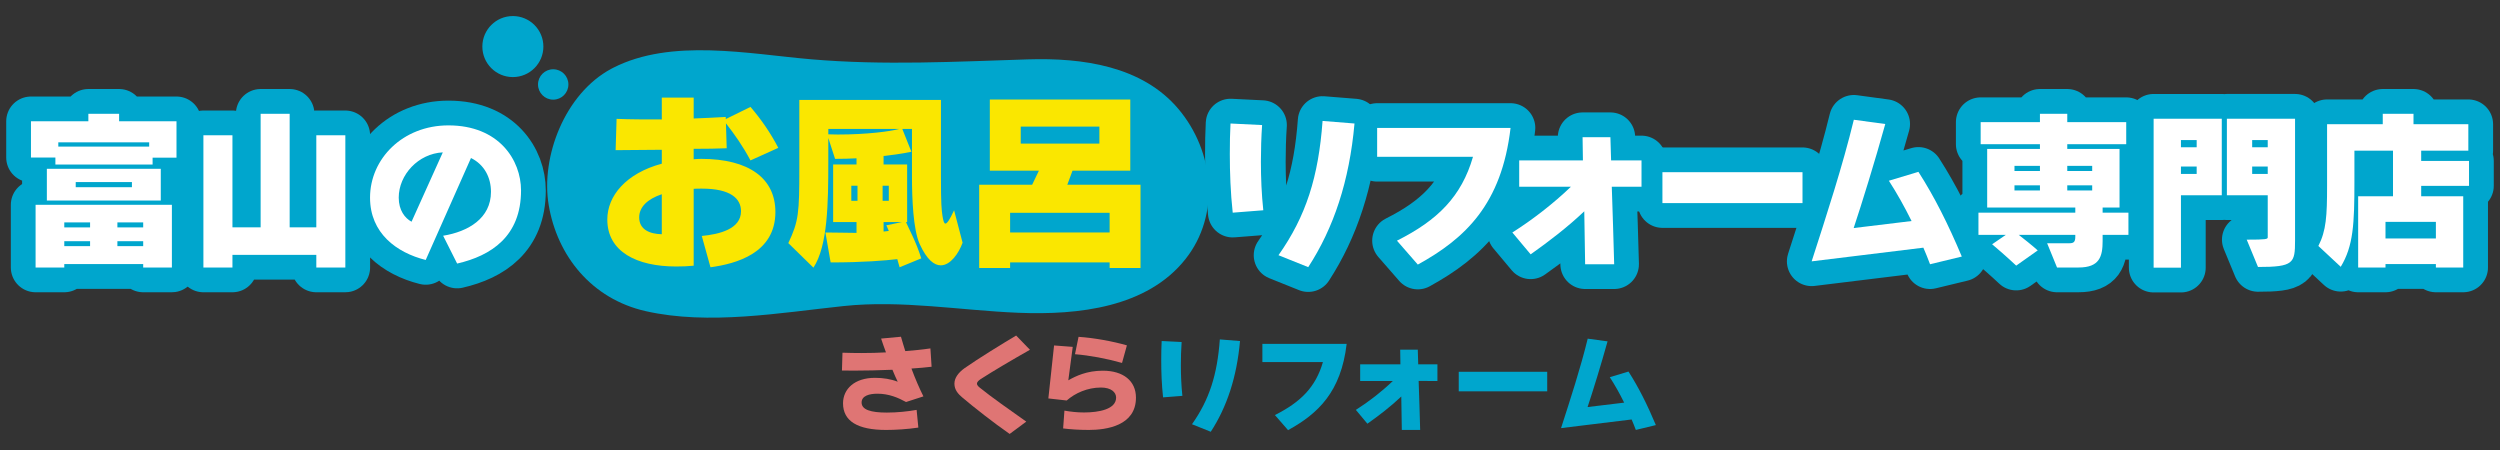 <?xml version="1.0" encoding="utf-8"?>
<!-- Generator: Adobe Illustrator 16.0.3, SVG Export Plug-In . SVG Version: 6.00 Build 0)  -->
<!DOCTYPE svg PUBLIC "-//W3C//DTD SVG 1.1//EN" "http://www.w3.org/Graphics/SVG/1.1/DTD/svg11.dtd">
<svg version="1.1" id="レイヤー_3" xmlns="http://www.w3.org/2000/svg" xmlns:xlink="http://www.w3.org/1999/xlink" x="0px"
	 y="0px" width="283.465px" height="51.023px" viewBox="0 0 283.465 51.023" enable-background="new 0 0 283.465 51.023"
	 xml:space="preserve">
<rect x="0" y="0" width="283.465" height="51.023" fill="#333333" stroke="none"/>
<path fill="none" stroke="#00A6CD" stroke-width="5.613" stroke-linejoin="round" d="M17.302,17.877v0.775H6.281v-0.793h-2.77
	v-4.107h6.508V12.9h3.486v0.852h6.507v4.125H17.302z M16.236,30.331v-0.387H7.289v0.387H4.035v-7.108H19.49v7.108H16.236z
	 M5.313,22.739v-3.603h12.917v3.603H5.313z M16.915,16.135H6.611v0.484h10.304V16.135z M10.213,25.219H7.289v0.562h2.925V25.219z
	 M10.213,27.348H7.289v0.562h2.925V27.348z M14.958,20.646H8.586v0.583h6.372V20.646z M16.236,25.219h-2.925v0.562h2.925V25.219z
	 M16.236,27.348h-2.925v0.562h2.925V27.348z"/>
<path fill="none" stroke="#00A6CD" stroke-width="5.613" stroke-linejoin="round" d="M35.866,30.331v-1.435h-9.51v1.435h-3.293
	V15.34h3.293v10.44h3.196V12.9h3.292v12.88h3.021V15.34h3.292v14.991H35.866z"/>
<path fill="none" stroke="#00A6CD" stroke-width="5.613" stroke-linejoin="round" d="M51.834,29.885l-1.588-3.156
	c2.847-0.465,5.423-1.976,5.423-4.977c0-1.608-0.736-3.08-2.266-3.836L48.27,29.477c-3.312-0.831-6.313-3.04-6.313-7.067
	c0-4.396,3.699-8.193,8.89-8.193c5.732,0,8.231,3.934,8.231,7.38C59.078,26.806,55.688,28.994,51.834,29.885z M45.21,22.41
	c0,1.432,0.697,2.322,1.453,2.73l3.544-7.863C47.438,17.412,45.21,19.814,45.21,22.41z"/>
<path fill="none" stroke="#00A6CD" stroke-width="5.613" stroke-linejoin="round" d="M139.773,24.114
	c-0.251-2.305-0.329-4.552-0.329-6.625c0-1.238,0.019-2.401,0.078-3.485l3.582,0.176c-0.096,1.395-0.135,2.787-0.135,4.164
	c0,1.838,0.078,3.68,0.271,5.498L139.773,24.114z M148.334,30.292l-3.371-1.354c3.139-4.455,4.533-8.891,4.998-15.224l3.621,0.29
	C153.002,20.531,151.219,25.857,148.334,30.292z"/>
<path fill="none" stroke="#00A6CD" stroke-width="5.613" stroke-linejoin="round" d="M160.76,30.001l-2.365-2.712
	c4.631-2.323,7.322-5.016,8.621-9.508h-10.867v-3.273h15.127C170.268,23.144,166.143,27.039,160.76,30.001z"/>
<path fill="none" stroke="#00A6CD" stroke-width="5.613" stroke-linejoin="round" d="M182.754,21.17
	c0.02,0,0.271,8.792,0.271,8.792h-3.293l-0.098-6.003c-1.879,1.781-3.971,3.39-6.08,4.881l-2.074-2.479
	c2.268-1.435,4.648-3.273,6.643-5.191h-5.867v-2.982h7.225l-0.039-2.634h3.156l0.078,2.634h3.449v2.982H182.754z"/>
<path fill="none" stroke="#00A6CD" stroke-width="5.613" stroke-linejoin="round" d="M188.496,23.029v-3.505h15.883v3.505H188.496z
	"/>
<path fill="none" stroke="#00A6CD" stroke-width="5.613" stroke-linejoin="round" d="M218.84,29.962
	c-0.234-0.638-0.484-1.239-0.758-1.879l-12.666,1.551c1.705-5.288,3.506-10.807,4.783-16.056l3.564,0.484
	c-1.162,4.184-2.652,9.006-3.582,11.795l6.564-0.795c-0.813-1.646-1.664-3.156-2.574-4.57l3.35-1.008
	c1.82,2.83,3.369,5.928,4.92,9.606L218.84,29.962z"/>
<path fill="none" stroke="#00A6CD" stroke-width="5.613" stroke-linejoin="round" d="M238.408,26.631v0.698
	c0,1.762-0.348,3.002-2.729,3.002h-2.441l-1.123-2.751h2.535c0.504,0,0.66-0.175,0.66-0.756v-0.193h-6.412
	c1.551,1.202,2.152,1.763,2.152,1.763l-2.441,1.725c0,0-1.162-1.104-2.73-2.422l1.549-1.065h-3.1v-2.517h10.982v-0.581h-9.992V16.89
	h5.982v-0.543h-6.721v-2.498h6.721V12.9h3.1v0.949h6.684v2.498H234.4v0.543h5.926v6.643h-1.918v0.581h2.926v2.517H238.408z
	 M231.301,18.806h-2.887v0.581h2.887V18.806z M231.301,21.015h-2.887v0.581h2.887V21.015z M237.227,18.806H234.4v0.581h2.826V18.806
	z M237.227,21.015H234.4v0.581h2.826V21.015z"/>
<path fill="none" stroke="#00A6CD" stroke-width="5.613" stroke-linejoin="round" d="M247.289,22.138v8.213h-3.098V13.461h7.727
	v8.678H247.289z M249.072,15.883h-1.783v0.813h1.783V15.883z M249.072,18.884h-1.783v0.834h1.783V18.884z M256.025,30.271
	l-1.279-3.097c2.246,0,2.383-0.06,2.383-0.271c0-0.038,0-0.058,0-0.097v-4.668h-4.631v-8.678h7.729v13.15c0,0.234,0,0.447,0,0.66
	C260.227,29.847,260.072,30.271,256.025,30.271z M257.129,15.883h-1.764v0.813h1.764V15.883z M257.129,18.884h-1.764v0.834h1.764
	V18.884z"/>
<path fill="none" stroke="#00A6CD" stroke-width="5.613" stroke-linejoin="round" d="M274.529,21.072v1.182h4.766v8.077h-3.1
	v-0.387h-5.713v0.387h-3.1v-8.077h3.951v-5.17h-4.375v0.405c0,1.163,0,2.209,0,3.157c0,4.727-0.117,7.243-1.551,9.607l-2.537-2.364
	c0.891-1.742,0.988-3.407,0.988-6.817c0-1.025,0-2.207,0-3.583v-3.407h6.313V12.9h3.486v1.182h6.217v3.002h-5.346v1.162h5.424v2.826
	H274.529z M276.195,25.16h-5.713v1.879h5.713V25.16z"/>
<path fill="#FFFFFF" d="M17.302,17.877v0.775H6.281v-0.793h-2.77v-4.107h6.508V12.9h3.486v0.852h6.507v4.125H17.302z M16.236,30.331
	v-0.387H7.289v0.387H4.035v-7.108H19.49v7.108H16.236z M5.313,22.739v-3.603h12.917v3.603H5.313z M16.915,16.135H6.611v0.484h10.304
	V16.135z M10.213,25.219H7.289v0.562h2.925V25.219z M10.213,27.348H7.289v0.562h2.925V27.348z M14.958,20.646H8.586v0.583h6.372
	V20.646z M16.236,25.219h-2.925v0.562h2.925V25.219z M16.236,27.348h-2.925v0.562h2.925V27.348z"/>
<path fill="#FFFFFF" d="M35.866,30.331v-1.435h-9.51v1.435h-3.293V15.34h3.293v10.44h3.196V12.9h3.292v12.88h3.021V15.34h3.292
	v14.991H35.866z"/>
<path fill="#FFFFFF" d="M51.834,29.885l-1.588-3.156c2.847-0.465,5.423-1.976,5.423-4.977c0-1.608-0.736-3.08-2.266-3.836
	L48.27,29.477c-3.312-0.831-6.313-3.04-6.313-7.067c0-4.396,3.699-8.193,8.89-8.193c5.732,0,8.231,3.934,8.231,7.38
	C59.078,26.806,55.688,28.994,51.834,29.885z M45.21,22.41c0,1.432,0.697,2.322,1.453,2.73l3.544-7.863
	C47.438,17.412,45.21,19.814,45.21,22.41z"/>
<path fill="#FFFFFF" d="M139.773,24.114c-0.251-2.305-0.329-4.552-0.329-6.625c0-1.238,0.019-2.401,0.078-3.485l3.582,0.176
	c-0.096,1.395-0.135,2.787-0.135,4.164c0,1.838,0.078,3.68,0.271,5.498L139.773,24.114z M148.334,30.292l-3.371-1.354
	c3.139-4.455,4.533-8.891,4.998-15.224l3.621,0.29C153.002,20.531,151.219,25.857,148.334,30.292z"/>
<path fill="#FFFFFF" d="M160.76,30.001l-2.365-2.712c4.631-2.323,7.322-5.016,8.621-9.508h-10.867v-3.273h15.127
	C170.268,23.144,166.143,27.039,160.76,30.001z"/>
<path fill="#FFFFFF" d="M182.754,21.17c0.02,0,0.271,8.792,0.271,8.792h-3.293l-0.098-6.003c-1.879,1.781-3.971,3.39-6.08,4.881
	l-2.074-2.479c2.268-1.435,4.648-3.273,6.643-5.191h-5.867v-2.982h7.225l-0.039-2.634h3.156l0.078,2.634h3.449v2.982H182.754z"/>
<path fill="#FFFFFF" d="M188.496,23.029v-3.505h15.883v3.505H188.496z"/>
<path fill="#FFFFFF" d="M218.84,29.962c-0.234-0.638-0.484-1.239-0.758-1.879l-12.666,1.551c1.705-5.288,3.506-10.807,4.783-16.056
	l3.564,0.484c-1.162,4.184-2.652,9.006-3.582,11.795l6.564-0.795c-0.813-1.646-1.664-3.156-2.574-4.57l3.35-1.008
	c1.82,2.83,3.369,5.928,4.92,9.606L218.84,29.962z"/>
<path fill="#FFFFFF" d="M238.408,26.631v0.698c0,1.762-0.348,3.002-2.729,3.002h-2.441l-1.123-2.751h2.535
	c0.504,0,0.66-0.175,0.66-0.756v-0.193h-6.412c1.551,1.202,2.152,1.763,2.152,1.763l-2.441,1.725c0,0-1.162-1.104-2.73-2.422
	l1.549-1.065h-3.1v-2.517h10.982v-0.581h-9.992V16.89h5.982v-0.543h-6.721v-2.498h6.721V12.9h3.1v0.949h6.684v2.498H234.4v0.543
	h5.926v6.643h-1.918v0.581h2.926v2.517H238.408z M231.301,18.806h-2.887v0.581h2.887V18.806z M231.301,21.015h-2.887v0.581h2.887
	V21.015z M237.227,18.806H234.4v0.581h2.826V18.806z M237.227,21.015H234.4v0.581h2.826V21.015z"/>
<path fill="#FFFFFF" d="M247.289,22.138v8.213h-3.098V13.461h7.727v8.678H247.289z M249.072,15.883h-1.783v0.813h1.783V15.883z
	 M249.072,18.884h-1.783v0.834h1.783V18.884z M256.025,30.271l-1.279-3.097c2.246,0,2.383-0.06,2.383-0.271c0-0.038,0-0.058,0-0.097
	v-4.668h-4.631v-8.678h7.729v13.15c0,0.234,0,0.447,0,0.66C260.227,29.847,260.072,30.271,256.025,30.271z M257.129,15.883h-1.764
	v0.813h1.764V15.883z M257.129,18.884h-1.764v0.834h1.764V18.884z"/>
<path fill="#FFFFFF" d="M274.529,21.072v1.182h4.766v8.077h-3.1v-0.387h-5.713v0.387h-3.1v-8.077h3.951v-5.17h-4.375v0.405
	c0,1.163,0,2.209,0,3.157c0,4.727-0.117,7.243-1.551,9.607l-2.537-2.364c0.891-1.742,0.988-3.407,0.988-6.817
	c0-1.025,0-2.207,0-3.583v-3.407h6.313V12.9h3.486v1.182h6.217v3.002h-5.346v1.162h5.424v2.826H274.529z M276.195,25.16h-5.713
	v1.879h5.713V25.16z"/>
<path fill="#DF7574" d="M103.345,41.788c0.428,1.151,0.905,2.253,1.358,3.156l-1.97,0.638c-0.917-0.501-1.958-0.942-3.242-0.942
	c-0.893,0-1.798,0.221-1.798,1.002c0,0.821,1.052,1.139,2.863,1.139c1.198,0,2.397-0.133,3.375-0.305l0.196,2.005
	c-1.187,0.185-2.63,0.269-3.646,0.269c-3.255,0-4.894-1.003-4.894-3.033c0.012-1.614,1.309-2.876,3.621-2.876
	c0.917,0,1.811,0.138,2.581,0.442c-0.183-0.392-0.416-0.881-0.599-1.357c-1.492,0.06-2.998,0.097-4.355,0.097
	c-0.477,0-0.941,0-1.37-0.013l0.061-2.018c0.747,0.025,1.468,0.037,2.166,0.037c0.941,0,1.847-0.024,2.764-0.074
	c-0.195-0.514-0.379-1.053-0.55-1.565l2.251-0.209c0.146,0.526,0.318,1.064,0.489,1.628c0.917-0.074,1.859-0.159,2.85-0.305
	l0.135,2.079C105.021,41.654,104.14,41.741,103.345,41.788z"/>
<path fill="#DF7574" d="M111.204,42.977c-0.208,0.146-0.429,0.317-0.429,0.525c0,0.218,0.245,0.39,0.379,0.501
	c1.211,0.979,3.144,2.349,5.211,3.804l-1.884,1.396c-1.797-1.248-4.122-3.072-5.382-4.146c-0.464-0.392-0.881-0.856-0.881-1.554
	c0-0.638,0.428-1.236,1.138-1.749c1.553-1.091,4.294-2.777,5.86-3.708l1.566,1.615C114.874,40.736,112.574,42.095,111.204,42.977z"
	/>
<path fill="#DF7574" d="M123.455,48.749c-1.125,0-2.116-0.071-2.911-0.171l0.147-2.018c0.697,0.121,1.406,0.208,2.214,0.208
	c1.676,0,3.646-0.354,3.646-1.688c0-0.601-0.563-1.139-1.712-1.139c-1.554,0-2.937,0.635-3.891,1.469l-2.08-0.233l0.648-6.008
	l2.116,0.161l-0.501,3.792c0.832-0.476,2.092-1.09,3.915-1.09c2.324,0,3.755,1.162,3.755,3.058
	C128.801,48.272,125.461,48.749,123.455,48.749z M127.223,41.152c-1.762-0.5-3.683-0.855-5.334-0.989l0.404-1.971
	c1.774,0.122,3.866,0.501,5.481,0.968L127.223,41.152z"/>
<path fill="#00A6CD" d="M131.876,45.056c-0.159-1.457-0.208-2.876-0.208-4.185c0-0.783,0.013-1.519,0.049-2.204l2.263,0.112
	c-0.062,0.881-0.085,1.762-0.085,2.631c0,1.161,0.049,2.322,0.171,3.474L131.876,45.056z M137.284,48.957l-2.128-0.855
	c1.981-2.814,2.862-5.616,3.156-9.616l2.288,0.183C140.232,42.793,139.106,46.155,137.284,48.957z"/>
<path fill="#00A6CD" d="M146.047,48.773l-1.49-1.712c2.924-1.467,4.623-3.169,5.443-6.005h-6.863v-2.068h9.555
	C152.055,44.443,149.449,46.903,146.047,48.773z"/>
<path fill="#00A6CD" d="M160.855,43.195c0.014,0,0.172,5.554,0.172,5.554h-2.08l-0.061-3.792c-1.186,1.127-2.508,2.142-3.842,3.085
	l-1.309-1.566c1.432-0.906,2.936-2.069,4.195-3.28h-3.705v-1.884h4.563l-0.025-1.663h1.994l0.049,1.663h2.178v1.884H160.855z"/>
<path fill="#00A6CD" d="M165.4,44.371v-2.216h10.031v2.216H165.4z"/>
<path fill="#00A6CD" d="M185.48,48.749c-0.146-0.401-0.307-0.782-0.477-1.187l-8.002,0.98c1.078-3.34,2.215-6.827,3.023-10.142
	l2.25,0.305c-0.734,2.643-1.676,5.688-2.264,7.449l4.146-0.501c-0.512-1.04-1.051-1.993-1.627-2.886l2.117-0.639
	c1.15,1.787,2.129,3.746,3.105,6.07L185.48,48.749z"/>
<path fill="#00A6CD" d="M69.523,7.689c-0.074,0.037-0.146,0.077-0.219,0.115c-5.271,2.826-8.002,9.98-7.09,15.441
	c0.962,5.761,4.853,10.644,11.005,12.036c7.153,1.619,15.253,0.18,22.45-0.581c6.593-0.696,13.234,0.499,19.825,0.766
	c6.769,0.273,14.568-0.592,18.921-6.086c3.978-5.018,3.274-12.196-0.801-17.027c-4.109-4.869-10.857-5.816-17.065-5.621
	c-8.249,0.26-16.313,0.699-24.566-0.008C84.881,6.115,76.136,4.312,69.523,7.689z"/>
<circle fill="#00A6CD" cx="62.726" cy="9.577" r="1.723"/>
<circle fill="#00A6CD" cx="58.152" cy="5.28" r="3.46"/>
<path fill="#FAE700" d="M85.093,18.189c-0.833-1.577-1.819-2.979-2.782-4.207l0.087,2.827c-1.029,0.044-2.343,0.065-3.746,0.065
	v1.183c0.263-0.022,0.548-0.044,0.854-0.044c5.455,0,8.413,2.235,8.413,6.025c0,4.665-4.447,5.871-7.361,6.266l-0.986-3.549
	c2.016-0.197,4.448-0.789,4.448-2.805c0-1.424-1.162-2.563-4.426-2.563c-0.328,0-0.635,0-0.941,0.021v8.718
	c-0.635,0.067-1.292,0.09-1.994,0.09c-4.447,0-7.799-1.665-7.799-5.325c0-2.672,2.104-5.235,6.179-6.331v-1.577
	c-1.972,0.022-3.965,0.022-5.236,0.043l0.109-3.549c1.556,0.066,3.22,0.066,5.127,0.066V11.07h3.614v2.365
	c1.227-0.043,2.454-0.109,3.637-0.175c0,0,0,0.218,0,0.241l2.804-1.38c1.183,1.38,2.256,2.913,3.154,4.643L85.093,18.189z
	 M75.038,22.023c-1.644,0.548-2.563,1.467-2.563,2.629c0,1.38,1.205,1.883,2.563,1.906V22.023z"/>
<path fill="#FAE700" d="M106.67,30.085c-0.745,0-1.578-0.635-2.388-2.409c-0.746-1.644-0.877-5.192-0.877-7.689v-5.367h-1.095
	l1.029,2.585c0,0-1.117,0.263-3.154,0.481v0.964h2.673v6.528h-0.131c0.263,0.657,1.139,2.19,1.73,4.118l-2.454,1.009
	c-0.087-0.308-0.174-0.614-0.262-0.922c-1.358,0.154-3.855,0.373-7.558,0.373l-0.592-3.395c1.358,0,2.498,0.045,3.527,0.045v-1.229
	h-2.651v-6.528h2.651v-0.7c-0.745,0.044-1.556,0.064-2.432,0.064l-0.767-2.365v1.314c0,0.459,0,0.92,0,1.381
	c0,4.688-0.065,9.551-1.687,12.005l-2.848-2.784c1.183-2.496,1.249-3.417,1.249-8.499c0-0.657,0-1.402,0-2.212v-5.521h16.058v8.653
	c0,3.176,0.066,3.789,0.176,4.512c0.087,0.526,0.175,0.855,0.328,0.855c0.197,0,0.504-0.461,0.986-1.512l0.964,3.68
	C108.708,28.725,107.766,30.085,106.67,30.085z M93.92,14.619v0.611c0.373,0,0.723,0.023,1.073,0.023
	c3.308,0,5.937-0.351,6.989-0.635H93.92z M97.228,21.058h-0.701v1.709h0.701V21.058z M100.777,21.058h-0.701v1.709h0.701V21.058z
	 M100.186,25.177v1.074c0.329-0.022,0.592-0.067,0.592-0.067c-0.11-0.284-0.285-0.636-0.285-0.636l1.796-0.371H100.186z"/>
<path fill="#FAE700" d="M125.815,30.391v-0.636h-11.282v0.636h-3.506V20.95h6.003l0.767-1.6h-5.565v-8.063h15.927v8.063h-6.551
	l-0.591,1.6h8.303v9.441H125.815z M125.815,24.126h-11.282v2.235h11.282V24.126z M124.654,14.355h-8.917v1.928h8.917V14.355z"/>
</svg>
